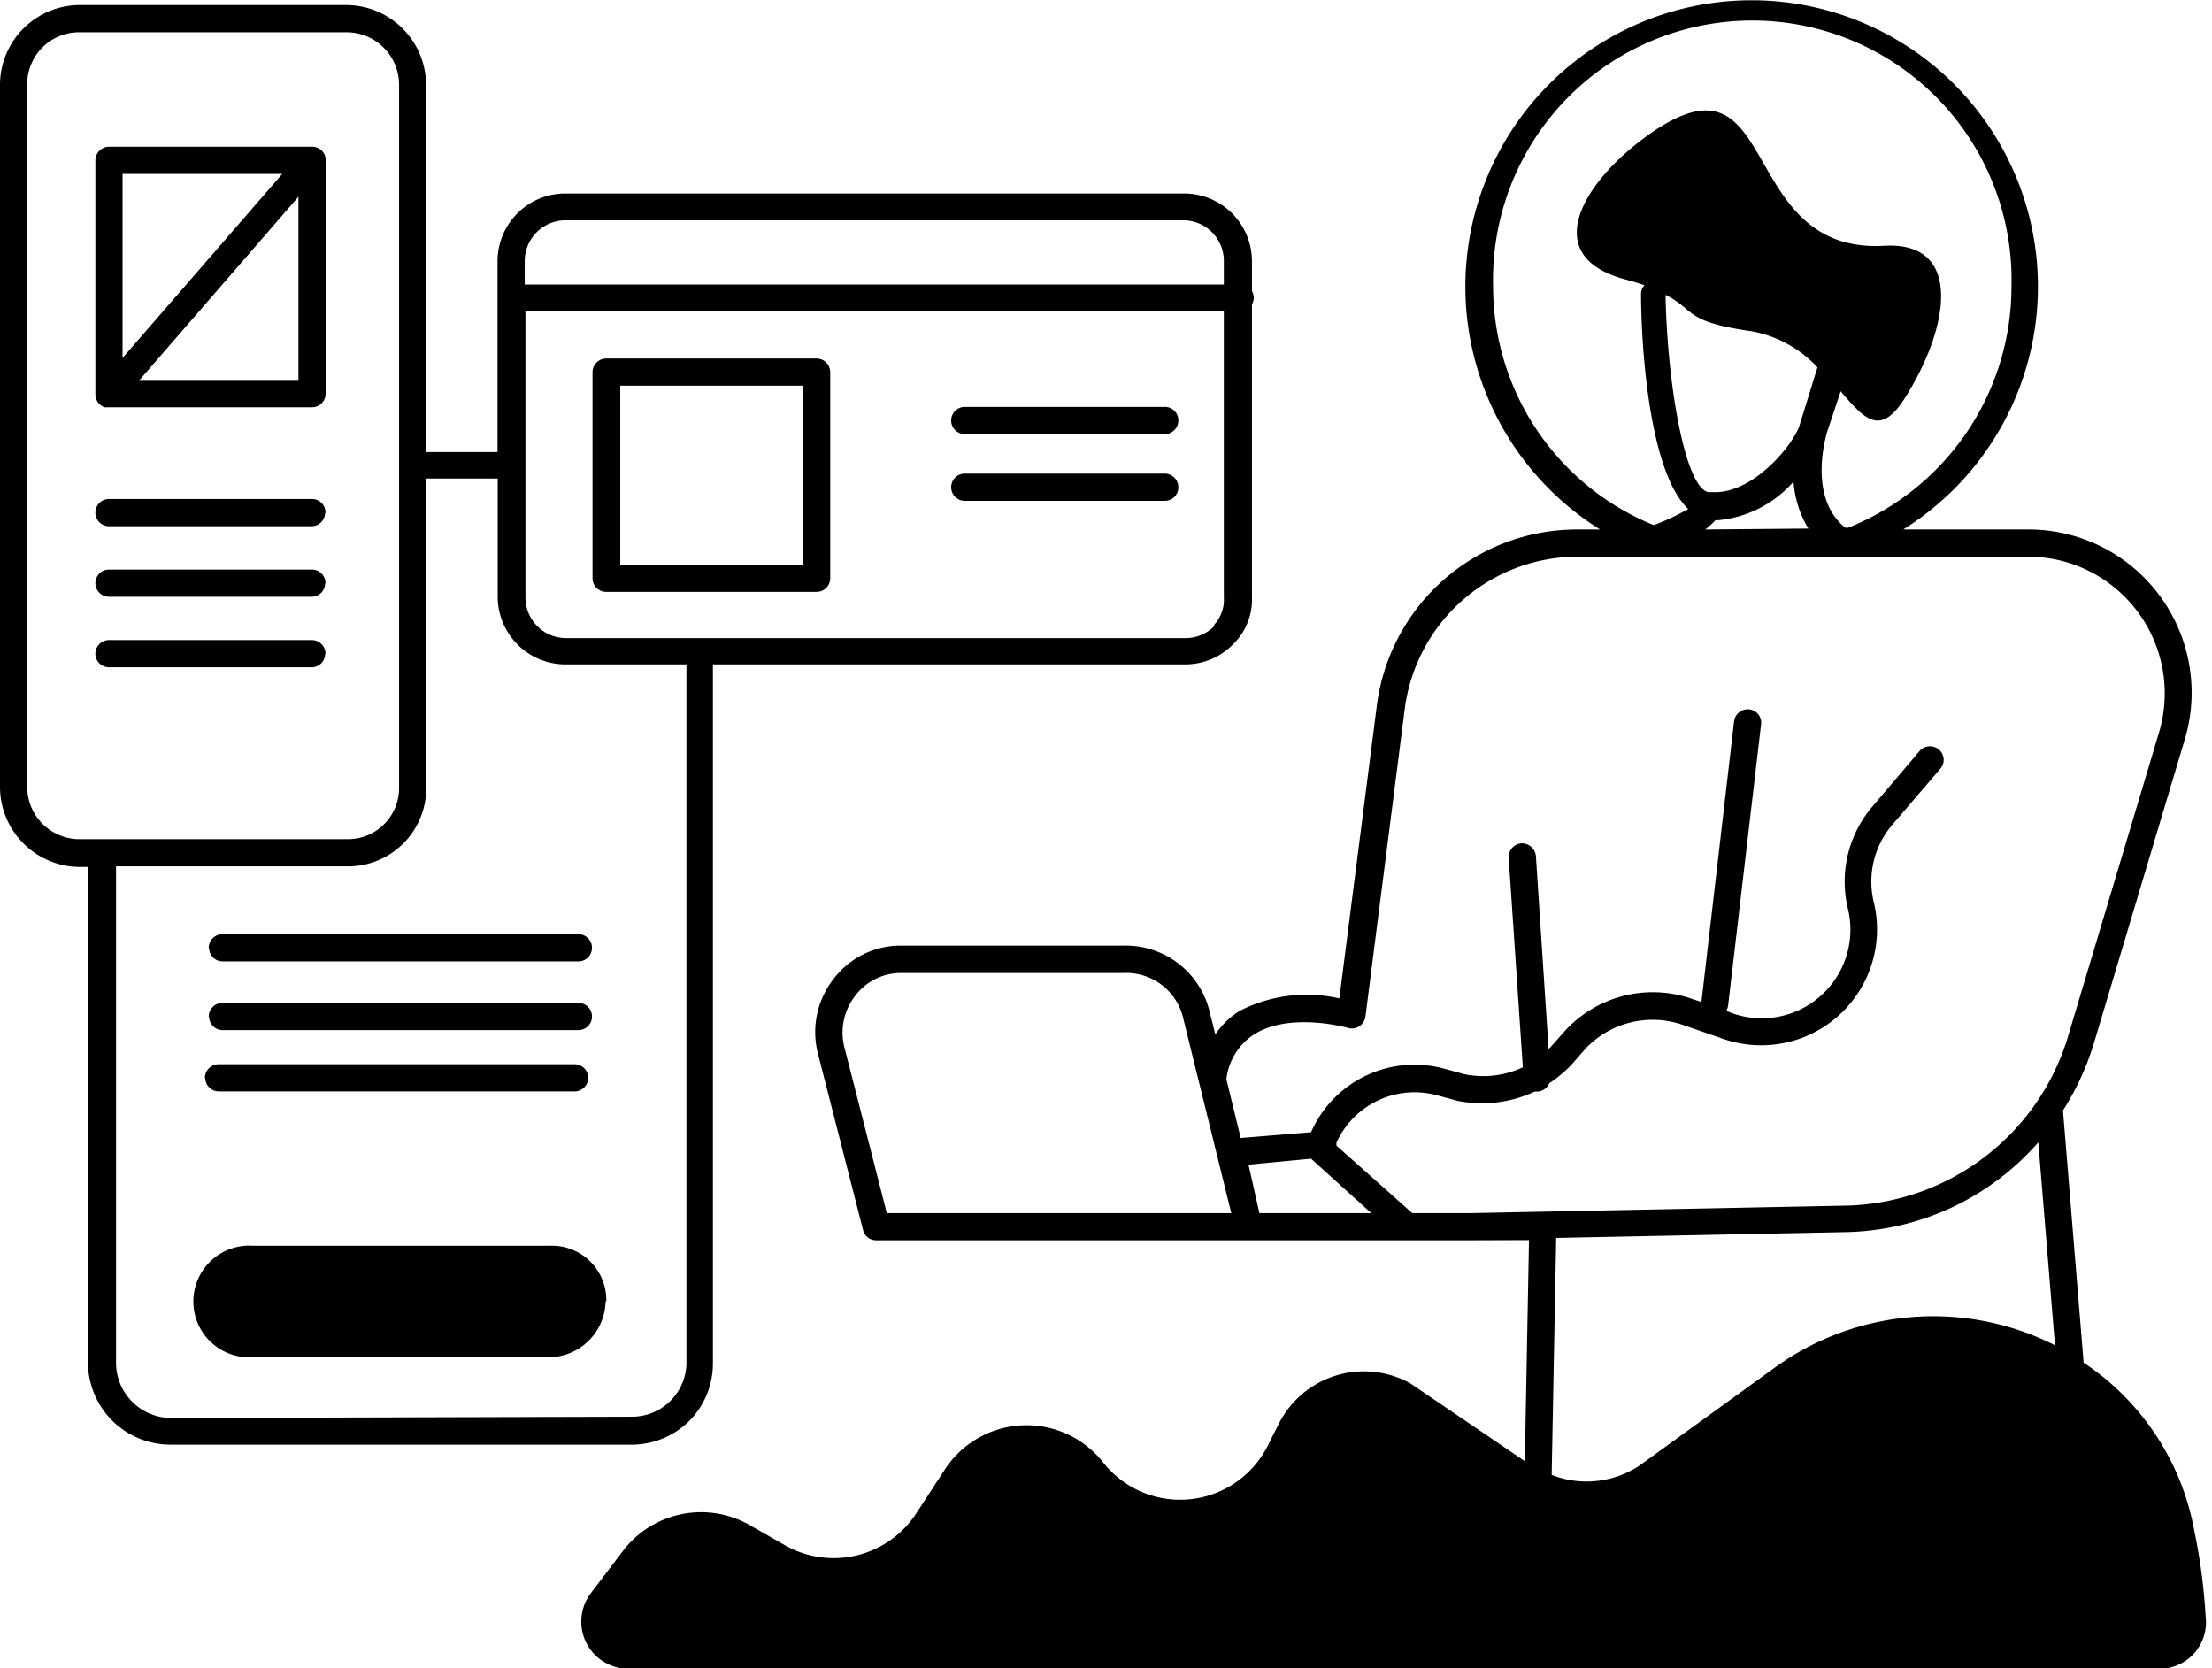 <svg xmlns="http://www.w3.org/2000/svg" class="styles_item__icon__VSaNL" viewBox="0 0 122 92"><path d="M121.65 89.16a31.49 31.49 0 0 0-.62-4.71 14.17 14.17 0 0 0-6.11-9.3l-1.14-13.91a15 15 0 0 0 1.71-3.72l5-16.71a9 9 0 0 0-8.73-11.61h-6.79a15.79 15.79 0 1 0-16.72 0h-1.21a11.13 11.13 0 0 0-11.11 9.77l-2.06 16.09a8.12 8.12 0 0 0-5.5.69 4.49 4.49 0 0 0-1.34 1.3l-.31-1.24a4.76 4.76 0 0 0-4.74-3.66H49.66a4.64 4.64 0 0 0-3.71 1.87 4.75 4.75 0 0 0-.81 4.19l2.46 9.62a.74.74 0 0 0 .73.57h32.88l3.12-.01-.23 12.19-6.3-4.28a5.26 5.26 0 0 0-7.29 2.26l-.62 1.23a5.41 5.41 0 0 1-9 .92 5.38 5.38 0 0 0-8.83.41l-1.48 2.27a5.44 5.44 0 0 1-7.37 1.78l-1.75-1a5.42 5.42 0 0 0-7.08 1.33l-1.77 2.33a2.6 2.6 0 0 0 2.06 4.2h84.41a2.56 2.56 0 0 0 2.57-2.87ZM99.27 23.39c-.25 1-2.53 3.86-4.8 3.75h-.26c-1.27-.29-2.25-5.89-2.35-10.88 1.69.86 1 1.47 4.69 2a6.52 6.52 0 0 1 3.69 2Zm-4.64 5.31a6.29 6.29 0 0 0 4.29-2.14 5.73 5.73 0 0 0 .82 2.59l-5.69.05a4.18 4.18 0 0 0 .58-.53ZM82.35 15.81a14.3 14.3 0 1 1 28.59 0 14.32 14.32 0 0 1-9 13.29h-.17c-2.13-1.72-1-5.24-1-5.27l.75-2.25c1.28 1.49 2.15 2.5 3.47.48 2.46-3.79 3.39-8.71-1-8.51-8.21.52-5.75-11-12.73-6.35-3.8 2.56-6.57 6.87-1.65 8.2.42.11.77.22 1.09.33a.69.69 0 0 0-.19.5c0 2.45.37 9.73 2.6 11.84a12.69 12.69 0 0 1-1.9.89 14.22 14.22 0 0 1-8.86-13.15ZM48.91 66.9l-2.32-9.07a3.3 3.3 0 0 1 .56-2.89 3.15 3.15 0 0 1 2.52-1.28h12.31a3.22 3.22 0 0 1 3.28 2.5l2.65 10.74Zm23.4-3 3.32 3h-6.17l-.6-2.67Zm8.88 3h-3.3l-4.18-3.72v-.16a4.73 4.73 0 0 1 5.5-2.63l1.18.32a6.85 6.85 0 0 0 4.25-.51h.16a.77.77 0 0 0 .65-.46 7.21 7.21 0 0 0 1.2-1l.8-.91a5.09 5.09 0 0 1 5.27-1.34l2.37.82a6.39 6.39 0 0 0 8.26-7.54 4.83 4.83 0 0 1 1.1-4.38l2.57-3a.74.74 0 0 0-.08-1.05.76.76 0 0 0-1.06.07l-2.55 3a6.37 6.37 0 0 0-1.41 5.71 4.89 4.89 0 0 1-6.32 5.78l-.39-.15a.91.91 0 0 0 .1-.29l1.82-15.51a.74.74 0 0 0-.65-.83.76.76 0 0 0-.84.66l-1.8 15.48-.63-.21a6.57 6.57 0 0 0-6.85 1.75l-.81.91-.14.15-.7-10.65a.77.77 0 0 0-.8-.7.76.76 0 0 0-.7.8l.78 11.55a5.13 5.13 0 0 1-3.22.38l-1.14-.31a6.23 6.23 0 0 0-7.32 3.51l-3.88.32-.79-3.24a3.39 3.39 0 0 1 1.57-2.5c2-1.22 5.11-.34 5.14-.33a.75.75 0 0 0 .62-.09.77.77 0 0 0 .34-.54l2.16-16.91a9.63 9.63 0 0 1 9.62-8.45h24.75a7.54 7.54 0 0 1 7.24 9.69l-5 16.7a13.1 13.1 0 0 1-12.34 9.4Zm16.74 8.49-7.5 5.43a5.29 5.29 0 0 1-4.85.52l.25-13.07 15.91-.32A14.48 14.48 0 0 0 112.42 63l.92 11.19a14.89 14.89 0 0 0-15.41 1.2Zm-80-43.23a.74.74 0 0 1-.75.75H6.01a.75.75 0 0 1 0-1.5h11.2a.75.75 0 0 1 .74.79Zm0 3.89a.74.74 0 0 1-.75.75H6.01a.75.75 0 1 1 0-1.5h11.2a.75.75 0 0 1 .74.79Zm0-7.78a.75.75 0 0 1-.75.75H6.01a.75.75 0 1 1 0-1.5h11.2a.74.74 0 0 1 .74.79Zm-6.42 24a.76.76 0 0 1 .75-.75H31.9a.75.75 0 0 1 0 1.5H12.28a.75.75 0 0 1-.75-.74Zm0 3.79a.76.76 0 0 1 .75-.75H31.9a.75.75 0 0 1 0 1.5H12.28a.75.75 0 0 1-.75-.74Zm-.21 3.38a.76.76 0 0 1 .75-.75h19.64a.75.75 0 0 1 0 1.5H12.07a.75.75 0 0 1-.75-.74Zm6.66-50.62a.17.17 0 0 0 0-.07.75.75 0 0 0-.23-.46.78.78 0 0 0-.52-.2H6.01a.76.76 0 0 0-.75.75v12.93a1 1 0 0 0 .07.29.72.72 0 0 0 .18.25l.08.06a.76.76 0 0 0 .18.09.31.31 0 0 0 .13 0h11.31a.75.75 0 0 0 .75-.75V8.82Zm-11.2.77h8.81L6.76 19.74ZM16.46 21h-8.8l8.8-10.15Zm28.58-1.23H33.43a.76.76 0 0 0-.75.75v11.37a.75.75 0 0 0 .75.75h11.61a.75.75 0 0 0 .75-.75V20.52a.76.76 0 0 0-.75-.75Zm-.75 11.37H34.21v-9.87h10.08Zm20.7-4.27a.74.74 0 0 1-.75.75H53.21a.75.75 0 0 1 0-1.5h11a.75.75 0 0 1 .78.75Zm0-3.68a.75.75 0 0 1-.75.75H53.21a.75.75 0 0 1 0-1.5h11a.74.74 0 0 1 .78.75Zm-27 55.2a4.51 4.51 0 0 0 1.33-3.21V36.64h26.05a3.69 3.69 0 0 0 2.68-1.15 3.43 3.43 0 0 0 1-2.57V16.78a.69.69 0 0 0 .1-.36.75.75 0 0 0-.1-.36v-1.67a3.74 3.74 0 0 0-3.73-3.72H31.21a3.74 3.74 0 0 0-3.77 3.72v10.54a.47.47 0 0 0-.17 0H23.5V4.7A4.42 4.42 0 0 0 19.21.28H4.3A4.41 4.41 0 0 0 0 4.59v38.8a4.42 4.42 0 0 0 4.3 4.42h.55v27.32a4.55 4.55 0 0 0 4.55 4.54h25.38a4.53 4.53 0 0 0 3.21-1.28Zm29-43.88a2.21 2.21 0 0 1-1.59.68H31.21a2.24 2.24 0 0 1-2.23-2.22v-15.8H67.5v15.79a2 2 0 0 1-.54 1.5ZM31.21 12.15h34.1a2.24 2.24 0 0 1 2.19 2.24v1.3H28.94v-1.3a2.25 2.25 0 0 1 2.27-2.24ZM1.5 43.39V4.63a2.86 2.86 0 0 1 2.8-2.85h14.91a2.9 2.9 0 0 1 2.8 2.92v38.77a2.82 2.82 0 0 1-2.8 2.81H4.3a2.89 2.89 0 0 1-2.8-2.89ZM9.4 78.2a3.05 3.05 0 0 1-3-3V47.78h12.81a4.32 4.32 0 0 0 4.3-4.31V26.39h3.77a.86.86 0 0 0 .17 0v6.56a3.74 3.74 0 0 0 3.76 3.69h6.65v38.49a3 3 0 0 1-3 3Zm24-6.42a3.15 3.15 0 0 1-3.08 3.07h-16.4a3.08 3.08 0 1 1 0-6.15h16.43a3 3 0 0 1 3.09 3.05Z"></path></svg>